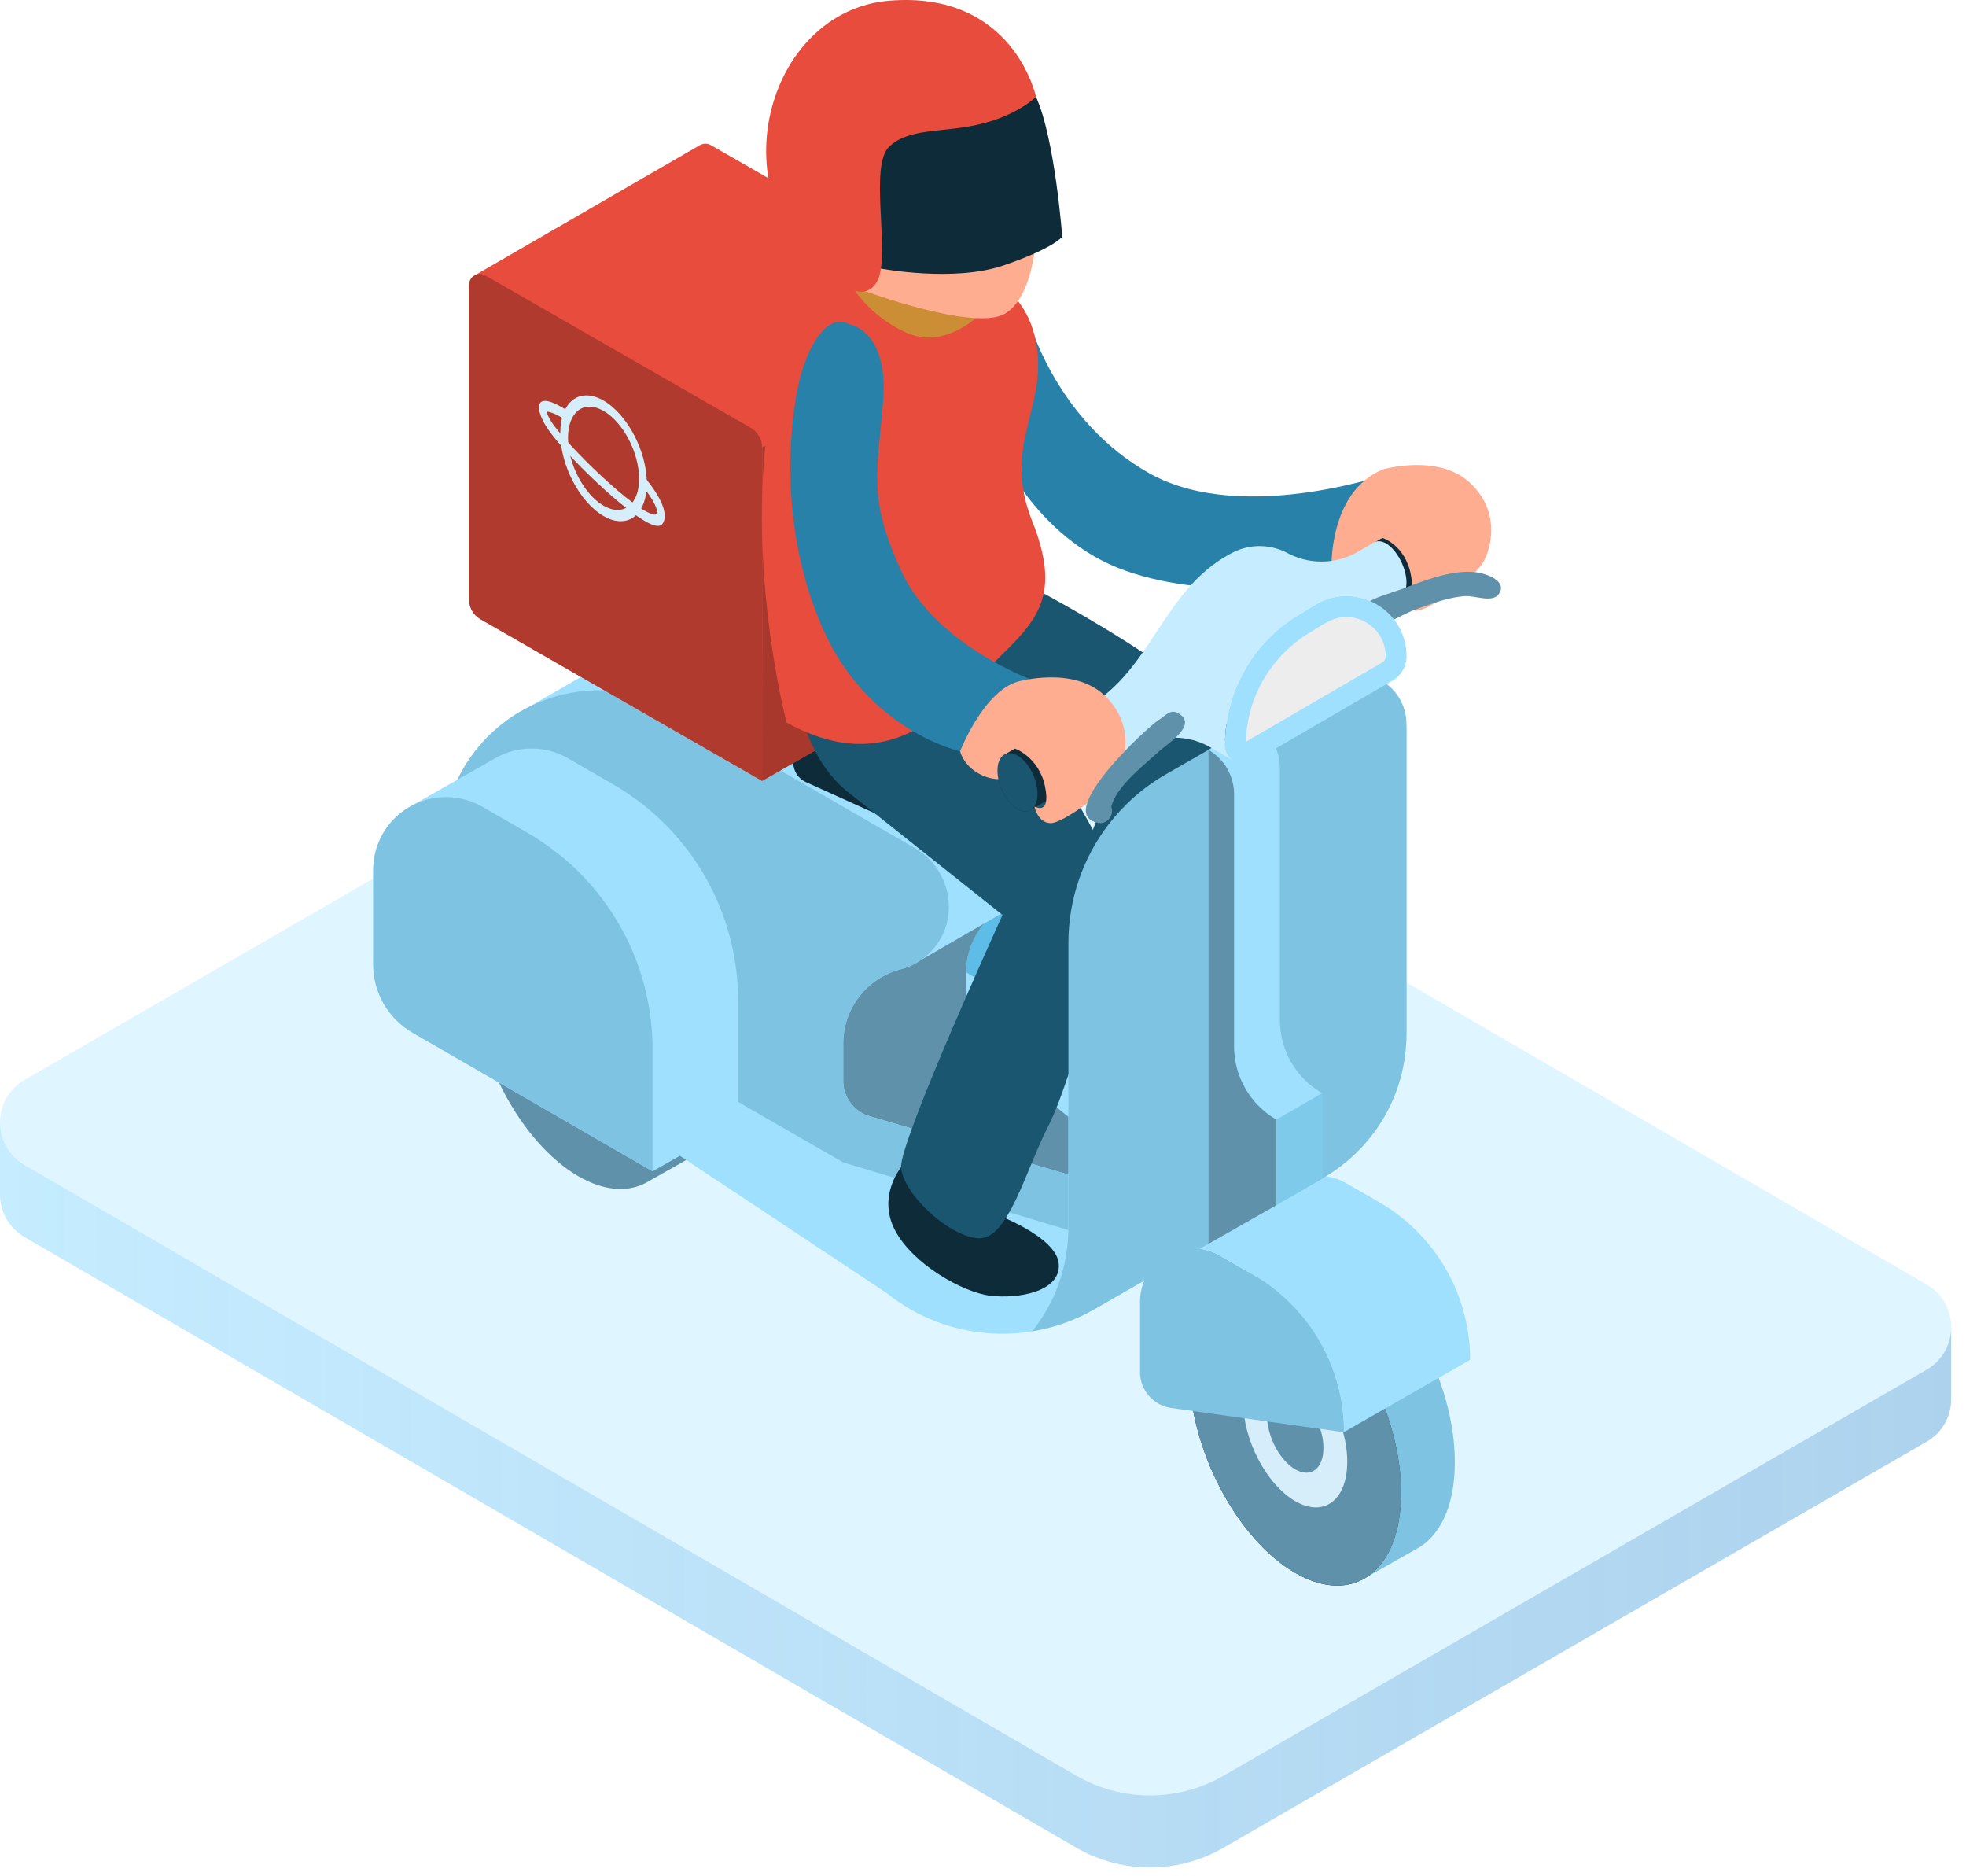 <svg xmlns="http://www.w3.org/2000/svg" width="131" height="125" viewBox="0 0 131 125" fill="none"><path d="M122.29 86.853L58.293 49.689C55.258 47.937 51.518 47.937 48.482 49.689L3.729 75.528L0 74.777V79.574C0 80.679 0.546 81.783 1.639 82.414L71.719 123.089C74.754 124.842 78.494 124.842 81.529 123.089L128.372 96.044C129.465 95.413 130.012 94.31 130.012 93.205V88.408L122.29 86.853Z" fill="#C5ECFF"></path><path opacity="0.2" d="M122.29 86.853L58.293 49.689C55.258 47.937 51.518 47.937 48.482 49.689L3.729 75.528L0 74.777V79.574C0 80.679 0.546 81.783 1.639 82.414L71.719 123.089C74.754 124.842 78.494 124.842 81.529 123.089L128.372 96.044C129.465 95.413 130.012 94.31 130.012 93.205V88.408L122.29 86.853Z" fill="url(#paint0_linear_262_588)"></path><path d="M1.64 77.617L71.72 118.293C74.755 120.045 78.494 120.045 81.53 118.293L128.373 91.248C130.559 89.985 130.559 86.831 128.373 85.568L58.294 44.893C55.259 43.14 51.519 43.14 48.483 44.893L1.64 71.938C-0.546 73.2 -0.546 76.355 1.64 77.617Z" fill="#DFF5FF"></path><path d="M68.486 21.121C68.486 21.121 70.278 28.016 76.608 31.543C82.938 35.069 93.037 31.393 93.037 31.393L88.344 38.714C88.344 38.714 81.101 40.171 74.997 38.023C68.893 35.876 66.319 29.509 66.319 29.509L68.486 21.121Z" fill="#2781A8"></path><path d="M49.181 70.997C49.181 65.802 46.022 59.767 42.126 57.517C40.395 56.518 38.811 56.436 37.584 57.107L37.583 57.106C37.583 57.106 33.857 59.215 33.69 59.331L33.663 59.347L33.664 59.35C32.325 60.288 31.49 62.213 31.49 64.882C31.49 70.077 34.649 76.113 38.545 78.362C40.23 79.335 41.775 79.438 42.987 78.824L42.988 78.826L43.018 78.809C43.098 78.767 46.58 76.791 46.58 76.791L46.579 76.788C48.165 75.981 49.181 73.942 49.181 70.997Z" fill="#5F92AA"></path><path d="M88.623 45.767L77.689 52.039C73.67 54.345 71.191 58.624 71.191 63.258V68.742L65.568 65.472L68.257 63.945V59.974L69.039 59.523C70.474 58.809 71.42 57.335 71.42 55.683C71.42 54.066 70.557 52.572 69.157 51.763L53.373 42.65C51.779 41.73 49.971 41.246 48.13 41.246C45.981 41.246 43.946 41.902 42.249 43.053L35.325 47.051C33.236 48.075 31.512 49.782 30.48 51.942L27.296 53.75C25.795 54.617 24.869 56.219 24.869 57.953V64.258C24.869 66.13 25.868 67.86 27.49 68.796L43.482 78.029L45.302 76.996L59.066 86.129C63.016 89.311 68.514 89.743 72.914 87.22L88.102 78.507C91.376 76.627 93.718 73.123 93.718 68.809V48.719C93.717 46.103 90.891 44.466 88.623 45.767Z" fill="#9FE0FF"></path><path d="M71.213 49.63C71.212 49.689 71.207 49.749 71.201 49.809C71.251 49.319 71.135 48.807 70.827 48.37L65.443 40.692C64.757 39.713 63.436 39.422 62.402 40.023L53.573 45.144C53.056 45.445 52.823 45.977 52.857 46.493H52.852V50.816L52.857 50.817C52.869 51.338 53.152 51.853 53.703 52.102L64.04 56.776C65.612 57.487 67.431 57.395 68.925 56.531L70.151 55.821C70.854 55.414 71.225 54.672 71.205 53.921L71.213 53.923V49.63Z" fill="#0D2B38"></path><path d="M53.574 45.144L62.403 40.023C63.437 39.422 64.757 39.713 65.444 40.692L70.828 48.37C71.545 49.391 71.232 50.808 70.152 51.434L68.926 52.144C67.432 53.008 65.613 53.1 64.041 52.389L53.704 47.715C52.631 47.23 52.556 45.735 53.574 45.144Z" fill="#1A5670"></path><path d="M68.257 59.977L65.533 61.55C64.806 62.439 64.378 63.571 64.378 64.782L65.568 65.474L68.257 63.947V59.977Z" fill="#5DBDE6"></path><path d="M96.94 97.415C96.94 92.221 93.782 86.186 89.885 83.936C88.153 82.936 86.568 82.853 85.34 83.525L81.976 85.448C81.79 85.534 81.611 85.636 81.44 85.754L81.421 85.766V85.766C80.082 86.707 79.247 88.632 79.247 91.3C79.247 96.496 82.406 102.53 86.302 104.78C87.987 105.753 89.533 105.856 90.746 105.244C90.852 105.19 90.956 105.132 91.057 105.068L94.338 103.21V103.209C95.925 102.4 96.94 100.359 96.94 97.415Z" fill="#7FC3E3"></path><path d="M93.358 99.447C93.358 104.642 90.199 107.03 86.303 104.781C82.407 102.531 79.248 96.496 79.248 91.301C79.248 86.106 82.407 83.718 86.303 85.967C90.199 88.216 93.358 94.251 93.358 99.447Z" fill="#2E373D"></path><path d="M89.771 97.377C89.771 99.931 88.218 101.106 86.302 99.999C84.387 98.894 82.833 95.926 82.833 93.371C82.833 90.817 84.386 89.642 86.302 90.749C88.219 91.856 89.771 94.823 89.771 97.377Z" fill="#CECECE"></path><path d="M88.184 96.461C88.184 97.847 87.342 98.483 86.303 97.884C85.264 97.283 84.422 95.674 84.422 94.289C84.422 92.903 85.264 92.267 86.303 92.866C87.342 93.467 88.184 95.077 88.184 96.461Z" fill="#2E373D"></path><path d="M93.358 99.447C93.358 104.642 90.199 107.03 86.303 104.781C82.407 102.531 79.248 96.496 79.248 91.301C79.248 86.106 82.407 83.718 86.303 85.967C90.199 88.216 93.358 94.251 93.358 99.447Z" fill="#5F92AA"></path><path d="M89.771 97.377C89.771 99.931 88.218 101.106 86.302 99.999C84.387 98.894 82.833 95.926 82.833 93.371C82.833 90.817 84.386 89.642 86.302 90.749C88.219 91.856 89.771 94.823 89.771 97.377Z" fill="#D6EEF9"></path><path d="M88.184 96.461C88.184 97.847 87.342 98.483 86.303 97.884C85.264 97.283 84.422 95.674 84.422 94.289C84.422 92.903 85.264 92.267 86.303 92.866C87.342 93.467 88.184 95.077 88.184 96.461Z" fill="#5F92AA"></path><path d="M65.917 70.115C64.948 69.388 64.378 68.248 64.378 67.037V64.78C64.378 63.565 64.814 62.438 65.544 61.548L65.541 61.543L61.364 63.955C60.961 64.232 60.506 64.445 60.011 64.573C57.759 65.156 56.186 67.188 56.186 69.514V71.998C56.186 73.019 56.816 73.936 57.77 74.302L71.191 78.245V74.403L65.917 70.115Z" fill="#5F92AA"></path><path d="M57.77 74.305C56.816 73.939 56.186 73.023 56.186 72.001V69.517C56.186 67.191 57.759 65.159 60.011 64.576C61.906 64.086 63.228 62.377 63.228 60.421C63.228 58.804 62.365 57.31 60.965 56.501L45.181 47.388C43.587 46.468 41.779 45.984 39.938 45.984C35.869 45.984 32.206 48.334 30.479 51.945L32.994 50.517C34.495 49.65 36.346 49.65 37.848 50.517L40.866 52.259C43.647 53.864 45.905 56.242 47.364 59.103C48.558 61.444 49.18 64.034 49.18 66.661V73.407L56.185 77.437L71.189 81.948L71.191 78.25L57.77 74.305Z" fill="#7FC3E3"></path><path d="M65.054 19.818L47.364 9.666C47.136 9.535 46.883 9.546 46.678 9.651L46.675 9.646L31.617 18.352L31.618 18.354C31.41 18.475 31.262 18.699 31.262 18.973V39.955C31.262 40.488 31.547 40.98 32.009 41.246L50.78 52.02L65.807 43.441V43.335V21.119C65.807 20.582 65.52 20.086 65.054 19.818Z" fill="#E84C3D"></path><path d="M50.78 52.02V29.804C50.78 29.267 50.493 28.771 50.027 28.503L32.337 18.35C31.859 18.076 31.262 18.42 31.262 18.972V39.954C31.262 40.487 31.547 40.979 32.009 41.245L50.78 52.02Z" fill="#B03A2E"></path><path d="M50.799 29.806L65.807 21.121V43.443L50.78 52.022L50.799 29.806Z" fill="#A8372C"></path><path d="M37.333 28.865C37.333 26.745 38.626 25.766 40.217 26.685C41.807 27.603 43.101 30.075 43.101 32.195C43.101 34.316 41.807 35.294 40.217 34.376C38.627 33.458 37.333 30.986 37.333 28.865ZM37.848 29.163C37.848 30.904 38.911 32.934 40.217 33.688C41.523 34.442 42.586 33.639 42.586 31.898C42.586 30.156 41.524 28.127 40.217 27.372C38.911 26.618 37.848 27.421 37.848 29.163Z" fill="#D6EEF9"></path><path d="M42.984 34.719C43.136 34.807 43.275 34.877 43.399 34.928C43.774 35.082 44.021 35.068 44.153 34.882C44.291 34.69 44.328 34.408 44.261 34.067C44.07 33.097 43.058 31.921 42.944 31.789L42.743 32.306C43.09 32.703 43.675 33.509 43.767 33.979C43.79 34.095 43.777 34.18 43.726 34.251C43.715 34.267 43.645 34.336 43.335 34.209C41.712 33.543 37.407 29.282 36.654 27.954C36.436 27.568 36.428 27.447 36.428 27.447C36.512 27.35 37.183 27.63 37.806 28.044L37.84 27.378C37.346 27.05 36.172 26.346 35.95 26.924C35.843 27.203 35.964 27.656 36.311 28.269C37.173 29.79 41.069 33.614 42.984 34.719Z" fill="#D6EEF9"></path><path d="M43.482 78.028V69.892C43.482 67.265 42.859 64.675 41.666 62.335C40.206 59.474 37.949 57.097 35.167 55.49L32.149 53.748C30.647 52.881 28.797 52.881 27.295 53.748C25.794 54.615 24.868 56.217 24.868 57.951V64.256C24.868 66.128 25.867 67.858 27.489 68.794L43.482 78.028Z" fill="#7FC3E3"></path><path d="M89.534 95.409C89.534 93.493 89.08 91.605 88.21 89.899C87.146 87.813 85.5 86.08 83.472 84.909L81.272 83.638C80.177 83.006 78.829 83.006 77.734 83.638C76.639 84.271 75.964 85.439 75.964 86.702V91.407C75.964 92.609 76.85 93.629 78.042 93.796L89.534 95.409Z" fill="#7FC3E3"></path><path d="M96.634 85.078C95.57 82.992 93.924 81.259 91.896 80.088L89.696 78.818C88.601 78.186 87.252 78.186 86.158 78.818L77.734 83.641C78.829 83.009 80.177 83.009 81.272 83.641L83.472 84.912C85.5 86.083 87.146 87.816 88.21 89.902C89.081 91.608 89.534 93.496 89.534 95.412L97.958 90.589C97.958 88.671 97.504 86.784 96.634 85.078Z" fill="#9FE0FF"></path><path d="M68.097 38.762C68.097 38.762 82.031 45.91 82.159 49.392C82.286 52.872 75.128 68.849 75.128 68.849C75.128 68.849 71.639 69.45 70.765 65.455C69.891 61.462 73.987 52.435 73.987 52.435L66.012 47.74L64.653 43.802L68.097 38.762Z" fill="#1A5670"></path><path d="M60.042 77.762C60.042 77.762 58.446 79.671 59.633 81.947C60.819 84.221 64.154 86.087 65.963 86.313C67.772 86.539 70.663 86.085 70.55 84.22C70.437 82.355 66.189 80.83 66.189 80.83L60.042 77.762Z" fill="#0D2B38"></path><path d="M53.772 48.764C53.772 48.764 54.54 51.329 56.688 52.912L66.799 60.951C66.799 60.951 59.926 76.04 60.042 77.762C60.159 79.483 63.095 82.288 65.13 82.489C67.165 82.688 68.311 78.005 69.88 74.953C71.449 71.9 73.95 62.061 74.402 59.528C74.854 56.995 65.322 43.5 65.322 43.5L53.772 48.764Z" fill="#1A5670"></path><path d="M52.413 48.136C52.413 48.136 50.441 40.694 50.814 32.239C51.187 23.785 53.297 20.425 55.558 18.638C57.819 16.852 68.258 15.718 69.121 23.377C69.58 27.442 66.819 29.803 68.779 34.722C70.739 39.641 69.132 41.322 66.464 43.907C63.574 46.709 59.668 52.139 52.413 48.136Z" fill="#E84C3D"></path><path d="M56.562 18.73C56.562 18.73 57.692 20.992 60.481 22.197C63.269 23.403 65.807 20.464 65.807 20.464L56.562 18.73Z" fill="#CC8E35"></path><path d="M57.65 19.398C57.65 19.398 64.943 22.087 66.958 20.901C68.972 19.714 69.32 15.268 69.033 12.254C68.746 9.24 67.993 5.924 67.993 5.924C67.993 5.924 58.688 4.945 57.651 8.788C56.613 12.63 57.65 19.398 57.65 19.398Z" fill="#FFAD91"></path><path d="M58.696 17.89C58.696 17.89 63.546 18.813 66.862 17.683C70.178 16.552 70.78 15.775 70.78 15.775C70.78 15.775 70.295 9.22 69.032 6.454C67.77 3.688 56.634 7.133 57.188 10.75C57.743 14.367 58.696 17.89 58.696 17.89Z" fill="#0D2B38"></path><path d="M55.558 18.638C55.558 18.638 57.668 20.424 58.497 18.638C59.326 16.852 57.895 11.049 59.251 9.768C60.607 8.487 62.868 8.864 65.355 8.26C67.842 7.657 69.033 6.451 69.033 6.451C69.033 6.451 67.54 -0.633 59.251 0.046C50.961 0.725 47.645 13.265 55.558 18.638Z" fill="#E84C3D"></path><path d="M56.562 21.595C56.562 21.595 59.219 21.954 58.844 26.703C58.469 31.451 57.799 33.136 60.042 38.022C62.285 42.91 68.633 45.237 68.633 45.237L63.975 50.051C63.975 50.051 57.844 48.712 54.829 41.883C51.814 35.053 52.642 28.038 53.246 25.439C53.851 22.837 55.237 20.828 56.562 21.595Z" fill="#2781A8"></path><path d="M93.441 46.903C93.265 46.495 93.011 46.133 92.703 45.833C92.395 45.531 92.032 45.291 91.637 45.123C90.847 44.788 89.926 44.745 89.054 45.098C88.909 45.157 88.765 45.227 88.623 45.308L77.689 51.58C76.182 52.445 74.891 53.587 73.867 54.922C72.159 57.146 71.191 59.903 71.191 62.799V68.747V81.733C71.191 84.437 70.27 86.82 68.778 88.686C70.207 88.452 71.609 87.97 72.913 87.221L88.101 78.509V78.508C91.375 76.628 93.717 73.125 93.717 68.811V48.257C93.717 47.767 93.617 47.311 93.441 46.903Z" fill="#7FC3E3"></path><path d="M80.525 49.953C81.584 50.564 82.236 51.695 82.236 52.918V69.709C82.236 71.719 83.309 73.576 85.05 74.582V80.288L80.525 82.855V49.953Z" fill="#5F92AA"></path><path d="M85.28 67.951V51.16C85.28 49.937 84.628 48.807 83.568 48.195L80.525 49.951C81.584 50.562 82.236 51.693 82.236 52.916V69.707C82.236 71.717 83.309 73.574 85.05 74.58V80.257L88.093 78.53V72.824C86.353 71.819 85.28 69.96 85.28 67.951Z" fill="#9FE0FF"></path><path d="M85.051 74.579L88.094 72.824V78.53L85.051 80.286V74.579Z" fill="#7DCAEB"></path><path d="M99.196 35.614C99.196 34.631 98.599 33.491 97.862 33.065C97.537 32.877 97.244 32.869 97.012 32.993C96.976 33.012 96.94 33.027 96.907 33.053L91.498 36.168L93.234 39.853L98.612 36.747C98.965 36.628 99.196 36.224 99.196 35.614Z" fill="#0D2B38"></path><path d="M93.672 38.795C93.672 39.777 93.075 40.229 92.339 39.803C91.602 39.378 91.006 38.237 91.006 37.255C91.006 36.273 91.603 35.821 92.339 36.246C93.075 36.672 93.672 37.813 93.672 38.795Z" fill="#2E373D"></path><path d="M92.166 31.264C92.166 31.264 95.858 30.198 97.956 32.169C100.054 34.141 99.338 36.64 98.786 37.532C98.235 38.424 95.192 40.733 94.345 40.686C93.497 40.64 93.294 39.57 93.294 39.57C93.294 39.57 94.401 40.245 94.005 38.266C93.61 36.288 92.107 35.832 92.107 35.832L91.498 36.183L91.387 37.701C91.387 37.701 91.255 37.926 90.078 38.089C88.91 38.25 88.719 38.023 88.719 38.023C88.719 38.023 88.456 32.774 92.166 31.264Z" fill="#FFAD91"></path><path d="M81.624 49.63C81.624 46.02 83.55 42.684 86.676 40.88L87.702 40.248C89.193 39.389 90.89 39.606 92.102 40.504L93.235 39.849L93.234 39.849C94.643 38.947 92.647 35.163 91.366 36.248L91.365 36.248L90.474 36.763C88.979 37.626 87.137 37.627 85.641 36.766L85.639 36.767C84.519 36.24 83.157 36.213 81.932 36.92C77.469 39.346 76.737 44.648 72.471 47.077C71.098 47.809 72.621 51.315 74.072 50.83C74.679 50.479 75.286 50.13 75.894 49.779C77.367 48.928 79.183 48.931 80.653 49.786L82.183 50.675C81.854 50.456 81.624 50.083 81.624 49.63Z" fill="#C5ECFF"></path><path d="M74.655 49.699C74.655 48.717 74.058 47.576 73.321 47.151C72.997 46.963 72.703 46.955 72.472 47.078C72.437 47.098 67.018 50.219 67.018 50.219C66.682 50.348 66.463 50.746 66.463 51.34C66.463 52.322 67.06 53.463 67.797 53.889C68.166 54.102 68.5 54.095 68.741 53.912L74.072 50.833V50.832C74.423 50.713 74.655 50.309 74.655 49.699Z" fill="#0D2B38"></path><path d="M91.005 41.885C89.702 41.885 90.504 40.611 90.979 40.243C91.564 39.791 92.625 39.531 93.315 39.274C94.843 38.705 97.011 37.797 98.678 38.182C99.244 38.313 100.47 38.788 99.841 39.608C99.424 40.151 98.299 39.688 97.688 39.711C96.604 39.749 95.402 40.22 94.39 40.572C93.385 40.922 92.044 41.885 91.005 41.885Z" fill="#5F92AA"></path><path d="M81.624 49.631C81.624 50.605 82.677 51.212 83.52 50.726L92.793 45.334C93.368 45.002 93.722 44.389 93.722 43.725C93.722 40.636 90.378 38.706 87.703 40.25L86.677 40.881C83.55 42.686 81.624 46.022 81.624 49.631Z" fill="#9FE0FF"></path><path d="M89.703 41.098C90.967 41.098 92.332 42.104 92.332 43.727C92.332 43.894 92.243 44.049 92.094 44.135L83.016 49.413C83.093 46.393 84.747 43.6 87.403 42.066C88.124 41.624 88.817 41.098 89.703 41.098Z" fill="#EDEDED"></path><path d="M67.797 45.413C67.797 45.413 71.489 44.347 73.587 46.318C75.684 48.29 74.968 50.789 74.418 51.68C73.867 52.573 70.824 54.882 69.976 54.835C69.128 54.789 68.926 53.719 68.926 53.719C68.926 53.719 70.033 54.393 69.637 52.415C69.242 50.436 67.627 49.868 67.627 49.868L67.018 50.219V51.85C67.018 51.85 66.273 52.104 65.228 51.539C64.183 50.974 63.974 50.052 63.974 50.052C63.974 50.052 65.498 46.108 67.797 45.413Z" fill="#FFAD91"></path><path d="M69.131 52.88C69.131 53.863 68.534 54.314 67.798 53.889C67.061 53.463 66.464 52.323 66.464 51.34C66.464 50.358 67.061 49.906 67.798 50.332C68.534 50.757 69.131 51.898 69.131 52.88Z" fill="#1A5670"></path><path d="M73.322 54.834C69.911 54.438 76.554 48.353 77.184 47.979C77.724 47.658 78.043 47.071 78.739 47.679C79.609 48.44 77.665 49.65 77.277 50.011C76.303 50.92 74.376 52.359 74.048 53.747C74.251 54.236 73.844 54.834 73.322 54.834C73.472 54.834 73.068 54.834 73.322 54.834Z" fill="#5F92AA"></path><defs><linearGradient id="paint0_linear_262_588" x1="0.001" y1="86.389" x2="130.012" y2="86.389" gradientUnits="userSpaceOnUse"><stop stop-color="#4C6BA7" stop-opacity="0"></stop><stop offset="1" stop-color="#4C6BA7"></stop></linearGradient></defs></svg>